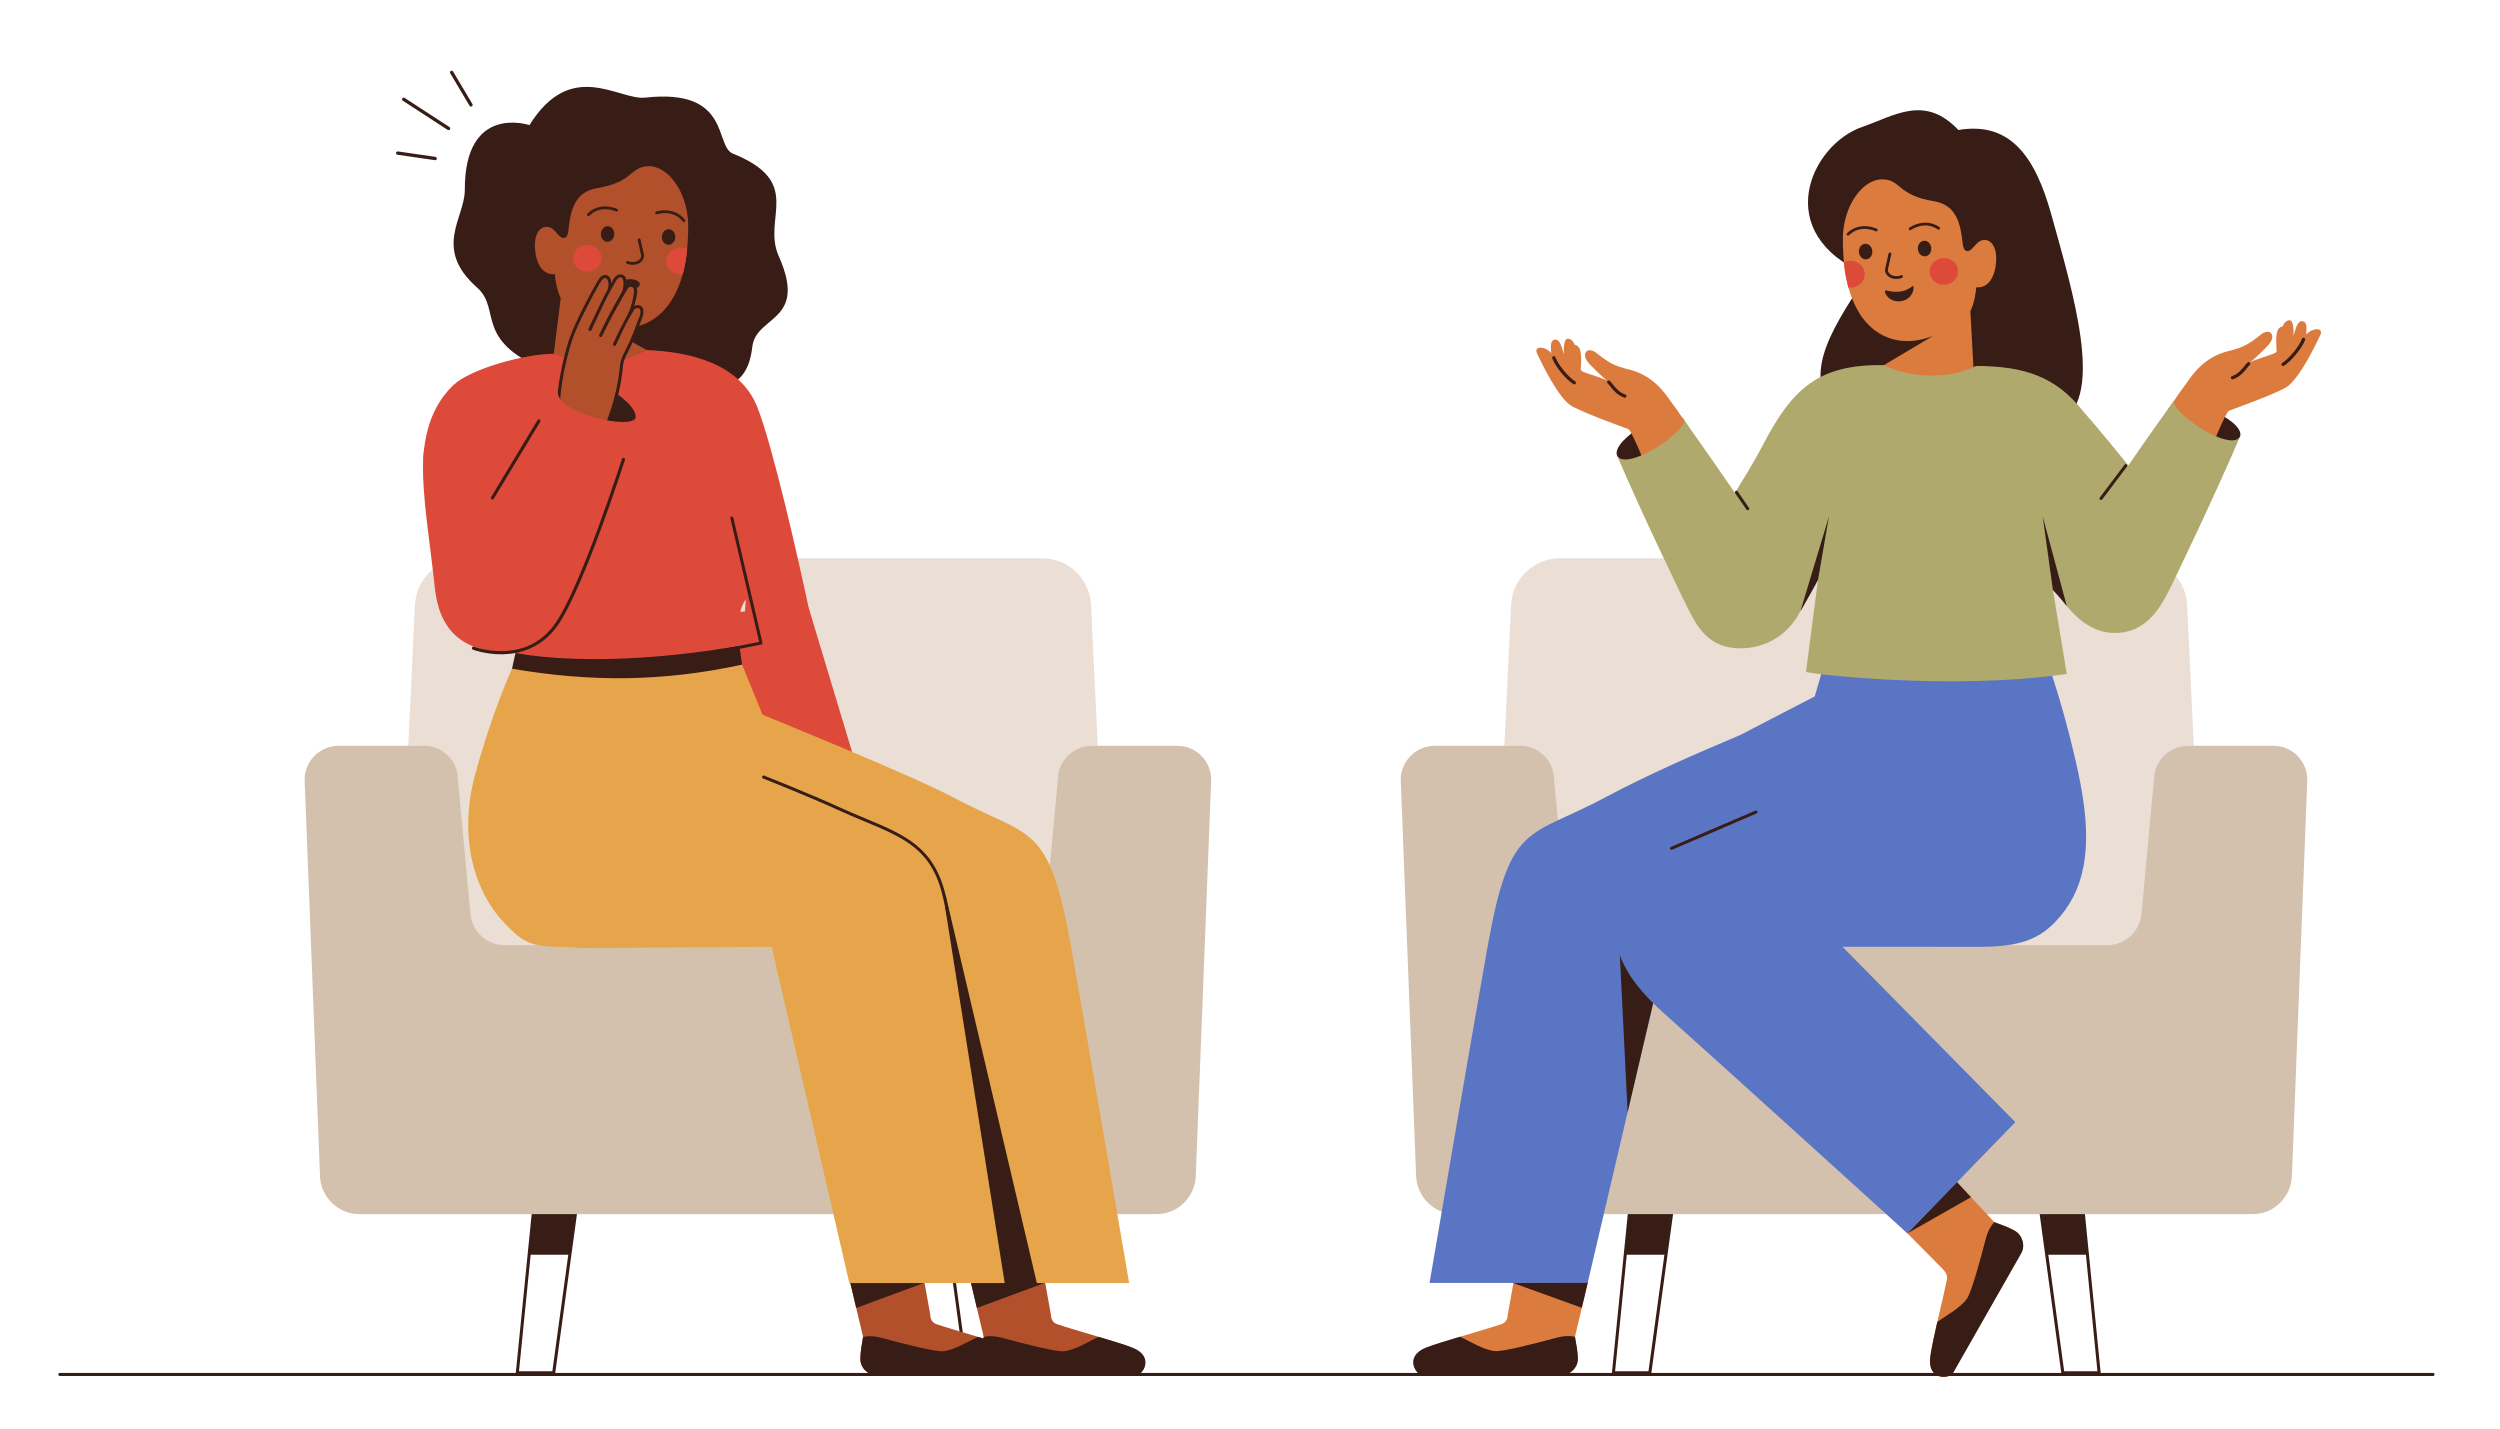 <?xml version="1.0" encoding="UTF-8"?>
<svg width="2445px" height="1398px" viewBox="0 0 2445 1398" version="1.1" xmlns="http://www.w3.org/2000/svg" xmlns:xlink="http://www.w3.org/1999/xlink">
    <title>shutterstock_2140413715</title>
    <g id="Page-1" stroke="none" stroke-width="1" fill="none" fill-rule="evenodd">
        <g id="shutterstock_2140413715" transform="translate(-381, -291)">
            <path d="M2413.91,1446.43 L2374.28,1445.02 L2399.77,1632.13 L2432.31,1632.13 L2413.91,1446.43 Z M2396.98,1634.03 L2371.06,1443.85 C2371,1443.41 2371.14,1442.97 2371.44,1442.64 C2371.74,1442.31 2372.16,1442.12 2372.61,1442.139 L2415.33,1443.75 C2416.08,1443.78 2416.7,1444.34 2416.77,1445.08 L2435.46,1633.78 C2435.5,1634.2 2435.36,1634.52 2435.08,1634.84 C2434.79,1635.15 2434.39,1635.13 2433.97,1635.13 L2398.47,1635.13 C2397.71,1635.13 2397.08,1634.77 2396.98,1634.03 L2396.98,1634.03 Z" id="Fill-3" fill="#371D15"></path>
            <polyline id="Fill-4" fill="#371D15" points="2417.84 1475.78 2423.57 1518.13 2382.7 1518.13 2378.19 1476.08 2417.84 1475.78"></polyline>
            <path d="M2018.79,1444.92 L1979.15,1446.53 L1960.57,1632.13 L1993.19,1632.13 L2018.79,1444.92 Z M1957.8,1634.84 C1957.52,1634.52 1957.38,1634.3 1957.42,1633.88 L1976.3,1445.12 C1976.37,1444.38 1976.98,1443.8 1977.73,1443.77 L2020.46,1442.13 C2020.89,1442.09 2021.33,1442.27 2021.63,1442.6 C2021.92,1442.92 2022.06,1443.32 2022,1443.76 L1995.98,1634.03 C1995.88,1634.78 1995.25,1635.13 1994.5,1635.13 L1958.91,1635.13 C1958.49,1635.13 1958.08,1635.15 1957.8,1634.84 L1957.8,1634.84 Z" id="Fill-5" fill="#371D15"></path>
            <polyline id="Fill-6" fill="#371D15" points="1975.22 1475.78 1969.49 1518.13 2010.36 1518.13 2014.87 1476.08 1975.22 1475.78"></polyline>
            <path d="M2472.21,836.983 L1906.63,836.983 C1881.11,836.983 1860.08,857.024 1858.86,882.517 L1841.04,1254.64 L2537.8,1254.64 L2519.98,882.517 C2518.76,857.024 2497.73,836.983 2472.21,836.983" id="Fill-7" fill="#EADED5"></path>
            <path d="M2604.53,1020.39 L2520.92,1020.39 C2502.7,1020.39 2487.54,1035.29 2487.54,1053.51 L2475.37,1184.89 C2473.77,1202.17 2459.27,1215.39 2441.91,1215.39 L1946.54,1215.39 C1929.18,1215.39 1914.68,1202.17 1913.08,1184.89 L1900.91,1053.51 C1900.91,1035.29 1886,1020.39 1867.79,1020.39 L1784.18,1020.39 C1765.88,1020.39 1750.91,1035.36 1750.91,1053.66 L1765.91,1439.61 C1765.91,1460.77 1783.06,1478.39 1804.23,1478.39 L2584.35,1478.39 C2605.52,1478.39 2622.54,1460.77 2622.54,1439.61 L2637.54,1053.66 C2637.54,1035.36 2622.83,1020.39 2604.53,1020.39" id="Fill-8" fill="#D3C1AE"></path>
            <path d="M1773.32,1636.43 L1907.81,1635.81 C1916.69,1635.77 1923.93,1628.58 1923.9,1619.71 C1923.87,1612.86 1922.5,1605.3 1921.3,1598.35 L1934.1,1544.36 L1863.66,1531.63 L1855.43,1577.61 C1855.5,1581.33 1853.17,1584.68 1849.65,1585.89 C1840.75,1588.96 1824.51,1593.64 1808.88,1598.35 C1796.02,1602.24 1783.59,1606.14 1776,1609.21 C1753.92,1618.13 1766.14,1636.49 1773.32,1636.43" id="Fill-9" fill="#DB7B3E"></path>
            <path d="M1773.28,1636.56 L1907.77,1635.93 C1916.64,1635.89 1924.23,1628.71 1924.2,1619.84 C1924.17,1613 1922.5,1605.3 1921.3,1598.35 C1916.36,1597.27 1910.45,1597.34 1903.67,1599.19 C1878.59,1606.03 1850.25,1613 1843.2,1612.4 C1831.93,1611.46 1817.72,1602.22 1808.88,1598.35 C1796.02,1602.24 1783.16,1605.9 1775.58,1608.96 C1753.49,1617.89 1766.1,1636.61 1773.28,1636.56" id="Fill-10" fill="#371D15"></path>
            <polyline id="Fill-11" fill="#371D15" points="1928.01 1570.05 1861.11 1545.89 1934.1 1544.36 1928.01 1570.05"></polyline>
            <path d="M1835.35,1219.63 C1857.77,1093.03 1874.26,1111.99 1952.5,1070.03 C1990.42,1049.69 2040.86,1027.46 2082.72,1009.95 C2083.59,1009.5 2084.46,1009.06 2085.33,1008.62 L2155.82,972.08 L2167.82,931.08 C2242.2,921.226 2304.17,921.229 2379.28,931.122 C2382.82,930.847 2405.67,1004.57 2415.82,1058.08 C2428.02,1122.37 2419.47,1163.03 2390.98,1192.7 C2371.8,1212.69 2349.81,1217.03 2314.81,1217.03 L2328.81,1217.03 L2010.68,1216.88 L1933.73,1545.74 L1779.1,1545.74 C1779.1,1545.74 1816.76,1324.62 1835.35,1219.63" id="Fill-12" fill="#5A75C4"></path>
            <path d="M2291.15,1633.64 L2357.23,1516.5 C2361.59,1508.77 2358.93,1498.92 2351.21,1494.55 C2345.25,1491.19 2338,1488.62 2331.38,1486.23 L2291.42,1443.39 L2229.75,1480.45 C2229.75,1480.45 2277.56,1528.47 2281.29,1532.38 C2284.15,1535.36 2285.74,1538.64 2285.05,1542.3 C2283.31,1551.55 2279.33,1567.98 2275.68,1583.88 C2272.69,1596.98 2269.92,1609.72 2268.82,1617.83 C2265.64,1641.43 2287.64,1639.9 2291.15,1633.64" id="Fill-13" fill="#DB7B3E"></path>
            <path d="M2291.15,1633.64 L2357.81,1516.74 C2362.16,1509.01 2358.81,1498.74 2351.21,1494.55 C2345.22,1491.25 2338,1488.62 2331.38,1486.23 C2327.98,1489.99 2325.03,1495.06 2323.28,1501.86 C2316.8,1527.03 2308.81,1555.1 2304.8,1560.93 C2298.4,1570.25 2283.42,1578.12 2275.68,1583.88 C2272.69,1596.98 2269.92,1609.72 2268.82,1617.83 C2265.64,1641.43 2287.64,1639.9 2291.15,1633.64" id="Fill-14" fill="#371D15"></path>
            <polyline id="Fill-15" fill="#371D15" points="2308.63 1461.84 2246.44 1497.22 2294.82 1447.03 2308.63 1461.84"></polyline>
            <polyline id="Fill-16" fill="#371D15" points="1997.77 1272.07 1963.81 1196.74 1972.81 1378.74 1997.77 1272.07"></polyline>
            <path d="M1976.06,1094.7 L2131.18,1164.39 L2351.97,1388.46 L2246.44,1497.22 C2246.44,1497.22 2068.21,1335.39 2008.33,1281.98 C1941.76,1222.61 1955.92,1185.12 1976.06,1094.7" id="Fill-17" fill="#5A75C4"></path>
            <path d="M2015.3,1119.2 C2023.61,1115.73 2097.38,1083.94 2097.38,1083.94 C2099.64,1082.9 2100.89,1085.63 2098.63,1086.67 C2098.63,1086.67 2024.78,1118.49 2016.45,1121.96 C2013.81,1122.74 2013.81,1119.74 2015.3,1119.2" id="Fill-18" fill="#371D15"></path>
            <path d="M2296.28,418.122 C2346.45,409.73 2371.15,443.019 2387.28,501.122 C2408.49,577.543 2438.28,676.122 2398.28,702.122 L2176.92,693.69 C2138.92,656.69 2179.58,603.592 2206.92,559.69 C2111.92,519.69 2151.63,432.554 2202.28,415.122 C2233.61,404.338 2263.28,383.122 2296.28,418.122" id="Fill-19" fill="#371D15"></path>
            <path d="M2333.13,547.753 C2331.76,563.816 2324.38,572.93 2313.74,571.983 C2313.39,577.024 2312.03,587.095 2308.01,595.384 L2312.03,668.294 C2266.08,715.167 2220.28,662.122 2220.28,662.122 L2221.25,649.387 L2271.41,619.561 C2250.39,627.684 2234.01,624.708 2223.12,619.316 C2206.14,610.913 2196.56,595.333 2190.88,579.057 C2190.09,576.791 2189.38,574.509 2188.74,572.214 C2188.2,570.243 2187.71,568.269 2187.26,566.293 C2186.4,562.528 2185.73,558.761 2185.21,555.086 C2184.86,552.563 2184.57,550.086 2184.35,547.655 C2184.18,545.932 2184.05,544.247 2183.94,542.591 C2182.75,524.119 2183.27,518.016 2184.73,509.973 C2189.12,485.721 2205.61,465.434 2222.94,466.385 C2240.5,467.352 2237.04,481.999 2272.19,487.768 C2294.47,491.433 2298.41,509.558 2300.53,529.336 C2301.09,534.521 2302.98,536.731 2305.35,536.587 C2306.95,536.49 2308.76,535.307 2310.53,533.256 C2311.66,532.006 2312.93,530.606 2314.47,529.05 C2322.13,521.311 2334.94,526.484 2333.13,547.753" id="Fill-20" fill="#DB7B3E"></path>
            <path d="M2200.14,512.513 C2208.94,511.026 2216.46,514.66 2216.57,514.714 C2217.26,515.055 2217.54,515.889 2217.2,516.575 C2216.86,517.264 2216.03,517.545 2215.34,517.205 C2214.74,516.911 2200.64,510.157 2189.38,520.999 C2188.83,521.526 2187.95,521.516 2187.42,520.961 C2186.89,520.408 2186.9,519.529 2187.45,518.996 C2191.53,515.071 2195.98,513.218 2200.14,512.513" id="Fill-21" fill="#371D15"></path>
            <path d="M2264.16,508.779 C2255.24,508.761 2248.42,513.586 2248.32,513.657 C2247.7,514.107 2247.56,514.975 2248.01,515.596 C2248.45,516.22 2249.32,516.36 2249.94,515.91 C2250.48,515.524 2263.28,506.537 2276.17,515.375 C2276.8,515.803 2277.67,515.649 2278.1,515.013 C2278.53,514.38 2278.37,513.516 2277.74,513.082 C2273.07,509.882 2268.38,508.788 2264.16,508.779" id="Fill-22" fill="#371D15"></path>
            <path d="M2212.14,536.624 C2212.41,540.831 2209.69,544.425 2206.06,544.651 C2202.44,544.878 2199.29,541.651 2199.03,537.444 C2198.76,533.237 2201.49,529.644 2205.11,529.417 C2208.73,529.191 2211.88,532.418 2212.14,536.624" id="Fill-23" fill="#371D15"></path>
            <path d="M2269.78,533.669 C2270.05,537.876 2267.33,541.469 2263.7,541.696 C2260.08,541.922 2256.93,538.696 2256.67,534.489 C2256.4,530.282 2259.13,526.688 2262.75,526.462 C2266.37,526.235 2269.52,529.462 2269.78,533.669" id="Fill-24" fill="#371D15"></path>
            <path d="M2235.42,563.857 C2232.36,563.819 2229.49,562.834 2227.39,560.979 C2225.05,558.905 2224.09,556.133 2224.77,553.372 C2226.03,548.197 2227.09,543.357 2227.93,539.261 C2228.44,537.236 2231.14,537.919 2230.63,539.944 C2229.78,544.045 2228.73,548.874 2227.47,554.032 C2227.04,555.757 2227.69,557.531 2229.23,558.898 C2231.23,560.667 2235.31,562.073 2240.22,560.217 C2240.94,559.946 2241.74,560.306 2242.02,561.025 C2242.29,561.743 2241.93,562.545 2241.21,562.816 C2239.3,563.538 2237.32,563.879 2235.42,563.857" id="Fill-25" fill="#371D15"></path>
            <path d="M2295.94,555.58 C2296.38,562.823 2290.53,569.071 2282.89,569.536 C2275.24,570.001 2268.68,564.506 2268.24,557.263 C2267.8,550.02 2273.64,543.771 2281.29,543.307 C2288.94,542.842 2295.5,548.337 2295.94,555.58" id="Fill-26" fill="#DE4A39"></path>
            <path d="M2184.35,547.655 C2184.57,550.086 2184.86,552.563 2185.21,555.086 C2185.73,558.762 2186.39,562.528 2187.26,566.293 C2187.7,568.269 2188.19,570.243 2188.74,572.214 C2189.69,572.347 2190.66,572.388 2191.66,572.327 C2199.32,571.862 2205.16,565.606 2204.72,558.37 C2204.28,551.123 2197.72,545.63 2190.07,546.095 C2188,546.221 2186.06,546.77 2184.35,547.655" id="Fill-27" fill="#DE4A39"></path>
            <path d="M2251.67,570.675 C2253.64,569.802 2252.97,583.705 2240.1,585.542 C2226.91,587.424 2222.26,574.137 2225.49,575.052 C2238.06,577.952 2244.87,575.992 2251.67,570.675" id="Fill-28" fill="#371D15"></path>
            <path d="M2027.29,700.746 C2016.35,685.308 1956,720.962 1962.52,736.669 C1979,768.962 2049.76,734.503 2027.29,700.746" id="Fill-29" fill="#371D15"></path>
            <path d="M2502.75,689.345 C2513.27,673.75 2577.86,702.24 2571.75,718 C2556.11,750.474 2481.19,723.411 2502.75,689.345" id="Fill-30" fill="#371D15"></path>
            <path d="M2614.48,610.454 C2611.78,609.615 2609.02,612.32 2608.21,615.04 C2606.63,620.408 2607.14,627.249 2607.51,634.457 C2607.71,638.436 2578.87,642.074 2570.76,652.747 L2611.72,666.582 C2617.31,649.569 2622.31,645.697 2619.62,631.793 C2618,623.415 2618.15,611.596 2614.48,610.454" id="Fill-31" fill="#DB7B3E"></path>
            <path d="M2634.04,605.494 C2629.25,603.503 2627.11,609.509 2626.03,613.07 C2621.87,626.776 2618.93,631.714 2607.62,643.421 L2624.47,648.143 C2630.34,642.039 2631.14,645.736 2635.73,621.809 C2636.56,617.483 2638.3,607.267 2634.04,605.494" id="Fill-32" fill="#DB7B3E"></path>
            <path d="M2619.81,604.189 C2615.24,604.662 2612.98,610.06 2612.75,613.775 C2611.86,628.071 2611.16,633.189 2602.86,647.192 L2620.35,647.895 C2624.65,640.601 2625.04,650.214 2623.98,625.873 C2623.79,621.472 2625.64,603.586 2619.81,604.189" id="Fill-33" fill="#DB7B3E"></path>
            <path d="M2511.99,807.719 C2515.94,805.611 2453.63,775.684 2456.66,759.302 C2456.66,759.302 2511.57,675.297 2517.26,668.659 C2521.24,664.001 2532.77,641.234 2559.61,634.557 C2575.41,630.626 2579.9,627.963 2592.54,617.907 C2595.45,615.59 2600.58,614.106 2602.54,617.426 C2605.89,623.106 2598.4,629.514 2595.33,632.669 C2578.33,650.123 2578.13,645.73 2575.51,651.273 C2593.18,654.89 2615.36,646.491 2622.9,638.925 C2630.88,630.904 2631.23,621.759 2638.85,615.948 C2644.86,611.369 2653.51,611.857 2650.23,618.786 C2646.24,627.215 2628.85,664.053 2615.45,670.689 C2597.72,679.466 2579.3,685.733 2560.84,692.735 C2555.77,694.657 2511.99,807.719 2511.99,807.719" id="Fill-34" fill="#DB7B3E"></path>
            <path d="M2635.15,624.05 C2635.23,623.853 2635.3,623.659 2635.37,623.468 C2635.68,622.633 2635.25,621.71 2634.41,621.404 C2633.59,621.104 2632.69,621.512 2632.37,622.316 C2632.36,622.331 2632.36,622.345 2632.35,622.361 C2629.68,629.645 2619.71,641.814 2612.98,645.983 C2612.22,646.453 2611.99,647.442 2612.45,648.197 C2612.92,648.953 2613.91,649.187 2614.67,648.72 C2621.83,644.291 2631.95,632.044 2635.15,624.05" id="Fill-35" fill="#371D15"></path>
            <path d="M2581.7,647.311 C2581.91,646.796 2581.84,646.188 2581.47,645.72 C2580.92,645.021 2579.91,644.899 2579.21,645.448 C2578.3,646.167 2577.4,647.309 2576.26,648.754 C2573.62,652.114 2570,656.717 2563.85,658.915 C2563.01,659.215 2562.58,660.133 2562.88,660.972 C2563.18,661.809 2564.1,662.244 2564.93,661.945 C2571.95,659.434 2576.07,654.205 2578.79,650.744 C2579.76,649.518 2580.59,648.459 2581.2,647.979 C2581.43,647.798 2581.6,647.566 2581.7,647.311" id="Fill-36" fill="#371D15"></path>
            <path d="M1920.02,628.454 C1922.72,627.615 1925.48,630.32 1926.28,633.04 C1927.87,638.408 1927.36,645.249 1926.99,652.457 C1926.78,656.436 1955.63,660.074 1963.74,670.747 L1922.78,684.582 C1917.19,667.569 1912.19,663.697 1914.88,649.793 C1916.5,641.415 1916.35,629.596 1920.02,628.454" id="Fill-37" fill="#DB7B3E"></path>
            <path d="M1900.46,623.494 C1905.24,621.503 1907.38,627.509 1908.47,631.07 C1912.63,644.776 1915.57,649.714 1926.88,661.421 L1910.02,666.143 C1904.16,660.039 1903.36,663.736 1898.77,639.809 C1897.94,635.483 1896.2,625.267 1900.46,623.494" id="Fill-38" fill="#DB7B3E"></path>
            <path d="M1914.69,622.189 C1919.25,622.662 1921.52,628.06 1921.75,631.775 C1922.64,646.071 1923.34,651.189 1931.64,665.192 L1914.15,665.895 C1909.85,658.601 1909.46,668.214 1910.52,643.873 C1910.71,639.472 1908.86,621.586 1914.69,622.189" id="Fill-39" fill="#DB7B3E"></path>
            <path d="M2022.5,825.719 C2018.56,823.611 2080.87,793.684 2077.84,777.302 C2077.84,777.302 2022.93,693.297 2017.24,686.659 C2013.25,682.001 2001.73,659.234 1974.89,652.557 C1959.09,648.626 1954.6,645.963 1941.96,635.907 C1939.05,633.59 1933.91,632.106 1931.96,635.426 C1928.61,641.106 1936.1,647.514 1939.17,650.669 C1956.17,668.123 1956.37,663.73 1958.99,669.273 C1941.32,672.89 1919.13,664.491 1911.6,656.925 C1903.62,648.904 1903.27,639.759 1895.65,633.948 C1889.64,629.369 1880.99,629.857 1884.27,636.786 C1888.26,645.215 1905.65,682.053 1919.05,688.689 C1936.78,697.466 1955.19,703.733 1973.66,710.735 C1978.73,712.657 2022.5,825.719 2022.5,825.719" id="Fill-40" fill="#DB7B3E"></path>
            <path d="M1899.35,642.05 C1899.27,641.853 1899.2,641.659 1899.13,641.468 C1898.82,640.633 1899.25,639.71 1900.08,639.404 C1900.9,639.104 1901.81,639.512 1902.13,640.316 C1902.14,640.331 1902.14,640.345 1902.15,640.361 C1904.82,647.645 1914.79,659.814 1921.52,663.983 C1922.28,664.453 1922.51,665.442 1922.04,666.197 C1921.58,666.953 1920.59,667.187 1919.83,666.72 C1912.67,662.291 1902.55,650.044 1899.35,642.05" id="Fill-41" fill="#371D15"></path>
            <path d="M1952.8,665.311 C1952.59,664.796 1952.66,664.188 1953.03,663.72 C1953.57,663.021 1954.59,662.899 1955.28,663.448 C1956.2,664.167 1957.1,665.309 1958.24,666.754 C1960.88,670.114 1964.5,674.717 1970.65,676.915 C1971.48,677.215 1971.92,678.133 1971.62,678.972 C1971.32,679.809 1970.4,680.244 1969.56,679.945 C1962.55,677.434 1958.43,672.205 1955.71,668.744 C1954.74,667.518 1953.91,666.459 1953.3,665.979 C1953.07,665.798 1952.9,665.566 1952.8,665.311" id="Fill-42" fill="#371D15"></path>
            <path d="M1962.52,736.672 C1987.06,794.202 2026.29,875.082 2031.75,886.002 C2040.75,904.002 2051.75,924.002 2080.75,925.002 C2101.76,925.732 2123.3,917.222 2137.84,895.592 C2138.82,894.122 2158.17,859.662 2158.99,858.122 L2147.28,948.122 C2150.04,949.892 2288.85,966.602 2402.28,950.122 C2402.28,950.122 2388.8,868.092 2388.75,868.002 C2388.76,868.012 2388.76,868.012 2388.77,868.022 C2389.15,868.422 2395.31,874.962 2401.75,883.002 C2401.94,883.242 2402.13,883.472 2402.33,883.712 C2413.93,897.952 2430.11,910.982 2451.75,910.002 C2480.74,908.682 2494.07,884.912 2503.07,866.912 C2508.53,855.992 2547.21,775.532 2571.75,718.002 C2562.3,734.242 2501.06,692.452 2507.69,682.092 C2506.37,683.912 2484.92,713.522 2462.49,746.262 C2453.96,735.532 2432.21,708.902 2418.2,693.042 C2391.96,659.712 2361.24,648.932 2313.57,648.932 C2285.66,662.942 2247.11,660.122 2223.28,648.122 C2159.75,647 2133.98,671.11 2105.75,725 C2094.75,746 2083.75,763.002 2077.75,773.002 C2054.96,739.732 2028.14,701.942 2027.31,700.772 C2034.21,711.032 1971.99,752.942 1962.52,736.672" id="Fill-43" fill="#AFA96D"></path>
            <path d="M2435.68,779.994 C2436.17,780.029 2436.67,779.824 2436.98,779.404 L2461.22,747.258 C2461.71,746.6 2461.58,745.665 2460.92,745.169 C2460.27,744.673 2459.33,744.803 2458.84,745.462 L2434.6,777.609 C2434.1,778.267 2434.24,779.201 2434.89,779.697 C2435.13,779.877 2435.41,779.974 2435.68,779.994" id="Fill-44" fill="#371D15"></path>
            <path d="M2141.75,889 C2144.98,883.31 2150.16,874.332 2153.8,867.702 C2154.34,866.712 2154.86,865.752 2155.37,864.822 C2155.39,864.792 2155.4,864.762 2155.43,864.722 C2155.64,864.332 2155.85,863.942 2156.06,863.562 C2157.17,861.512 2158.17,859.662 2158.99,858.122 L2169.75,796" id="Fill-45" fill="#371D15"></path>
            <path d="M2378.75,796.002 L2388.75,868.002 C2388.76,868.012 2388.76,868.012 2388.77,868.022 C2389.15,868.422 2395.31,874.962 2401.75,883.002 C2401.94,883.242 2402.13,883.472 2402.33,883.712 L2378.75,796.002" id="Fill-46" fill="#371D15"></path>
            <path d="M2090.25,790 C2089.77,790 2089.3,789.773 2089.01,789.35 L2078.01,773.35 C2077.55,772.667 2077.72,771.733 2078.4,771.264 C2079.08,770.795 2080.02,770.967 2080.49,771.65 L2091.49,787.65 C2091.96,788.333 2091.78,789.267 2091.1,789.736 C2090.84,789.915 2090.54,790 2090.25,790" id="Fill-47" fill="#371D15"></path>
            <path d="M1341.91,1446.43 L1302.28,1445.02 L1327.77,1632.13 L1360.31,1632.13 L1341.91,1446.43 Z M1324.98,1634.03 L1299.06,1443.85 C1299,1443.41 1299.14,1442.97 1299.44,1442.64 C1299.74,1442.31 1300.16,1442.12 1300.61,1442.139 L1343.33,1443.75 C1344.08,1443.78 1344.7,1444.34 1344.77,1445.08 L1363.46,1633.78 C1363.5,1634.2 1363.36,1634.52 1363.08,1634.84 C1362.79,1635.15 1362.39,1635.13 1361.97,1635.13 L1326.47,1635.13 C1325.71,1635.13 1325.08,1634.77 1324.98,1634.03 L1324.98,1634.03 Z" id="Fill-48" fill="#371D15"></path>
            <polyline id="Fill-49" fill="#371D15" points="1345.84 1475.78 1351.57 1518.13 1310.7 1518.13 1306.19 1476.08 1345.84 1475.78"></polyline>
            <path d="M946.787,1444.92 L907.15,1446.53 L888.57,1632.13 L921.187,1632.13 L946.787,1444.92 Z M885.8,1634.84 C885.516,1634.52 885.378,1634.3 885.421,1633.88 L904.296,1445.12 C904.37,1444.38 904.982,1443.8 905.731,1443.77 L948.459,1442.13 C948.891,1442.09 949.329,1442.27 949.627,1442.6 C949.924,1442.92 950.061,1443.32 950.002,1443.76 L923.982,1634.03 C923.881,1634.78 923.246,1635.13 922.496,1635.13 L886.913,1635.13 C886.489,1635.13 886.085,1635.15 885.8,1634.84 L885.8,1634.84 Z" id="Fill-50" fill="#371D15"></path>
            <polyline id="Fill-51" fill="#371D15" points="903.225 1475.78 897.49 1518.13 938.361 1518.13 942.871 1476.08 903.225 1475.78"></polyline>
            <path d="M1400.21,836.983 L834.627,836.983 C809.106,836.983 788.082,857.024 786.861,882.517 L769.042,1254.64 L1465.8,1254.64 L1447.98,882.517 C1446.76,857.024 1425.73,836.983 1400.21,836.983" id="Fill-52" fill="#EADED5"></path>
            <path d="M1532.53,1020.39 L1448.92,1020.39 C1430.7,1020.39 1415.54,1035.29 1415.54,1053.51 L1403.37,1184.89 C1401.77,1202.17 1387.27,1215.39 1369.91,1215.39 L874.541,1215.39 C857.184,1215.39 842.683,1202.17 841.082,1184.89 L828.908,1053.51 C828.908,1035.29 814.003,1020.39 795.785,1020.39 L712.178,1020.39 C693.879,1020.39 678.908,1035.36 678.908,1053.66 L693.908,1439.61 C693.908,1460.77 711.063,1478.39 732.229,1478.39 L1512.35,1478.39 C1533.52,1478.39 1550.54,1460.77 1550.54,1439.61 L1565.54,1053.66 C1565.54,1035.36 1550.83,1020.39 1532.53,1020.39" id="Fill-53" fill="#D3C1AE"></path>
            <path d="M1171.75,885 L1221.75,1051 C1221.75,1051 1051.75,1021 1051.75,1020 C1051.75,1019 1077.75,891 1077.75,891 L1171.75,885" id="Fill-54" fill="#DE4A39"></path>
            <path d="M1373.08,1636.56 L1238.58,1635.94 C1229.71,1635.9 1222.46,1628.71 1222.5,1619.84 C1222.52,1612.99 1223.89,1605.43 1225.09,1598.48 L1212.3,1544.49 L1282.73,1531.76 L1290.96,1577.74 C1290.89,1581.46 1293.23,1584.81 1296.75,1586.02 C1305.64,1589.09 1321.89,1593.77 1337.51,1598.48 C1350.37,1602.37 1362.81,1606.27 1370.39,1609.34 C1392.48,1618.26 1380.25,1636.62 1373.08,1636.56" id="Fill-55" fill="#B2502B"></path>
            <polyline id="Fill-56" fill="#371D15" points="1218.39 1570.17 1284.81 1545.67 1212.3 1544.49 1218.39 1570.17"></polyline>
            <path d="M1491.08,1636.56 L1356.58,1635.94 C1347.71,1635.9 1340.46,1628.71 1340.5,1619.84 C1340.52,1612.99 1341.89,1605.43 1343.09,1598.48 L1330.3,1544.49 L1400.73,1531.76 L1408.96,1577.74 C1408.89,1581.46 1411.23,1584.81 1414.75,1586.02 C1423.64,1589.09 1439.89,1593.77 1455.51,1598.48 C1468.37,1602.37 1480.81,1606.27 1488.39,1609.34 C1510.48,1618.26 1498.25,1636.62 1491.08,1636.56" id="Fill-57" fill="#B2502B"></path>
            <path d="M1491.12,1636.69 L1356.62,1636.06 C1347.75,1636.02 1340.16,1628.84 1340.19,1619.97 C1340.22,1613.13 1341.89,1605.43 1343.09,1598.48 C1348.04,1597.4 1353.95,1597.47 1360.72,1599.32 C1385.8,1606.16 1414.14,1613.13 1421.19,1612.53 C1432.46,1611.58 1446.67,1602.35 1455.51,1598.48 C1468.37,1602.37 1481.23,1606.03 1488.82,1609.09 C1510.9,1618.02 1498.29,1636.74 1491.12,1636.69" id="Fill-58" fill="#371D15"></path>
            <path d="M1373.12,1636.69 L1238.62,1636.06 C1229.75,1636.02 1222.4,1628.82 1222.43,1619.95 C1222.46,1613.11 1223.89,1605.43 1225.09,1598.48 C1230.04,1597.4 1235.95,1597.47 1242.72,1599.32 C1267.8,1606.16 1296.14,1613.13 1303.19,1612.53 C1314.46,1611.58 1328.67,1602.35 1337.51,1598.48 C1350.37,1602.37 1363.23,1606.03 1370.82,1609.09 C1392.9,1618.02 1380.29,1636.74 1373.12,1636.69" id="Fill-59" fill="#371D15"></path>
            <polyline id="Fill-60" fill="#371D15" points="1336.39 1570.17 1402.81 1545.67 1330.3 1544.49 1336.39 1570.17"></polyline>
            <path d="M1429.04,1219.76 C1406.63,1093.15 1390.13,1112.12 1311.9,1070.16 C1273.98,1049.82 1126.75,990 1126.75,990 L1106.75,941 C1032.37,931.146 956.861,935.107 881.75,945 C881.75,945 862.139,987.655 845.695,1048.44 C828.605,1111.61 845.926,1164.16 874.412,1193.83 C893.595,1213.82 900.587,1217.16 935.587,1217.16 L950.587,1218.16 L1135.71,1217.01 L1211.66,1545.87 L1485.3,1545.87 C1485.3,1545.87 1447.63,1324.75 1429.04,1219.76" id="Fill-61" fill="#E6A54B"></path>
            <path d="M1345.63,1380.99 C1345.71,1380.99 1345.8,1380.98 1345.89,1380.97 C1346.7,1380.83 1347.25,1380.05 1347.11,1379.23 C1338.23,1327.88 1314.75,1205.71 1306.21,1168.13 C1295.21,1119.74 1266.64,1107.82 1227.1,1091.32 C1218.79,1087.86 1210.2,1084.27 1201.01,1080.07 C1173.45,1067.45 1128.82,1049.72 1128.37,1049.54 C1127.6,1049.24 1126.73,1049.61 1126.42,1050.38 C1126.12,1051.15 1126.49,1052.02 1127.26,1052.33 C1127.71,1052.5 1172.28,1070.21 1199.76,1082.79 C1209,1087.02 1217.61,1090.62 1225.94,1094.09 C1266.1,1110.85 1292.62,1121.91 1303.28,1168.79 C1311.19,1203.61 1334.49,1323.87 1344.15,1379.74 C1344.28,1380.47 1344.91,1380.99 1345.63,1380.99" id="Fill-62" fill="#371D15"></path>
            <polyline id="Fill-63" fill="#371D15" points="1305.24 1177.67 1305.63 1165.69 1395.21 1546.58 1363.84 1547.33 1305.24 1177.67"></polyline>
            <path d="M881.75,945 L892.261,897.532 C895.774,896.681 1100.75,899 1100.75,899 L1106.75,941 C1028.75,958 957.75,958 881.75,945" id="Fill-64" fill="#371D15"></path>
            <path d="M898.802,413.373 C898.802,413.373 835.286,391.851 835.58,476.723 C835.675,504.124 804.122,533.873 847.606,572.254 C872.475,594.206 842.092,625.649 921.502,655.607 C952.278,667.218 985.348,660.587 992.301,656.395 C1017.78,641.029 1107.71,709.9 1116.73,630.348 C1120.29,598.935 1171.48,606.232 1142.62,541.523 C1125.99,504.265 1168.02,469.447 1097.74,441.234 C1079.57,433.939 1096.34,377.105 1012.12,386.459 C986.077,389.352 939.792,347.494 898.802,413.373" id="Fill-65" fill="#371D15"></path>
            <path d="M904.267,534.945 C905.647,551.007 913.031,560.118 923.667,559.166 C924.019,564.207 925.39,574.278 929.408,582.564 L921.25,647.387 C967.223,694.238 1012.31,645.886 1012.31,645.886 L1015.25,634.387 L966.022,606.725 C987.042,614.837 1003.43,611.854 1014.32,606.457 C1031.29,598.046 1040.87,582.461 1046.53,566.182 C1047.33,563.916 1048.03,561.634 1048.67,559.338 C1049.21,557.368 1049.7,555.393 1050.15,553.417 C1051.01,549.652 1051.67,545.885 1052.19,542.209 C1052.54,539.686 1052.83,537.209 1053.05,534.777 C1053.22,533.054 1053.35,531.369 1053.46,529.713 C1054.64,511.24 1054.12,505.138 1052.65,497.095 C1048.25,472.846 1031.75,452.567 1014.42,453.526 C996.862,454.501 1000.33,469.146 965.176,474.932 C942.899,478.608 938.972,496.734 936.859,516.513 C936.303,521.699 934.414,523.909 932.042,523.766 C930.44,523.67 928.628,522.489 926.859,520.438 C925.728,519.188 924.458,517.789 922.923,516.234 C915.255,508.499 902.45,513.677 904.267,534.945" id="Fill-66" fill="#B2502B"></path>
            <path d="M1039.23,497.841 C1030.71,495.211 1022.78,497.824 1022.66,497.863 C1021.94,498.111 1021.55,498.901 1021.79,499.626 C1022.04,500.353 1022.83,500.741 1023.56,500.495 C1024.18,500.282 1039.05,495.44 1048.79,507.667 C1049.27,508.263 1050.14,508.369 1050.74,507.888 C1051.34,507.41 1051.44,506.536 1050.96,505.936 C1047.44,501.509 1043.27,499.087 1039.23,497.841" id="Fill-67" fill="#371D15"></path>
            <path d="M968.151,493.284 C976.926,491.697 984.491,495.244 984.602,495.297 C985.293,495.63 985.582,496.461 985.251,497.151 C984.919,497.843 984.091,498.134 983.397,497.802 C982.8,497.516 968.62,490.923 957.489,501.892 C956.94,502.425 956.061,502.426 955.523,501.876 C954.985,501.33 954.992,500.451 955.537,499.912 C959.57,495.94 963.996,494.036 968.151,493.284" id="Fill-68" fill="#371D15"></path>
            <path d="M1028.29,522.402 C1028.03,526.609 1030.75,530.201 1034.37,530.426 C1037.99,530.651 1041.14,527.423 1041.41,523.216 C1041.67,519.009 1038.94,515.416 1035.32,515.192 C1031.7,514.967 1028.55,518.195 1028.29,522.402" id="Fill-69" fill="#371D15"></path>
            <path d="M968.648,519.475 C968.387,523.682 971.11,527.274 974.732,527.499 C978.354,527.724 981.503,524.495 981.765,520.288 C982.027,516.082 979.302,512.489 975.681,512.264 C972.059,512.039 968.91,515.268 968.648,519.475" id="Fill-70" fill="#371D15"></path>
            <path d="M999.986,550.004 C1003.05,549.965 1005.92,548.979 1008.01,547.123 C1010.36,545.048 1011.31,542.276 1010.63,539.515 C1009.37,534.341 1008.31,529.5 1007.46,525.404 C1006.95,523.38 1004.25,524.065 1004.77,526.089 C1005.61,530.19 1006.67,535.018 1007.93,540.176 C1008.36,541.901 1007.71,543.675 1006.17,545.043 C1004.17,546.812 1000.09,548.22 995.18,546.367 C994.468,546.096 993.663,546.457 993.388,547.175 C993.118,547.894 993.48,548.695 994.198,548.966 C996.109,549.688 998.087,550.027 999.986,550.004" id="Fill-71" fill="#371D15"></path>
            <path d="M941.465,542.755 C941.029,549.998 946.875,556.244 954.523,556.705 C962.171,557.166 968.725,551.668 969.162,544.425 C969.598,537.181 963.752,530.936 956.104,530.475 C948.456,530.014 941.902,535.512 941.465,542.755" id="Fill-72" fill="#DE4A39"></path>
            <path d="M1053.05,534.778 C1052.83,537.209 1052.54,539.686 1052.19,542.209 C1051.67,545.885 1051.01,549.652 1050.15,553.417 C1049.7,555.393 1049.22,557.368 1048.67,559.339 C1047.72,559.472 1046.75,559.513 1045.75,559.453 C1038.09,558.991 1032.25,552.739 1032.69,545.502 C1033.12,538.255 1039.68,532.759 1047.33,533.22 C1049.39,533.345 1051.34,533.893 1053.05,534.778" id="Fill-73" fill="#DE4A39"></path>
            <path d="M987.75,569 C987.75,571.761 992.003,574 997.25,574 C1002.5,574 1006.75,571.761 1006.75,569 C1006.75,566.239 1002.5,564 997.25,564 C992.003,564 987.75,566.239 987.75,569" id="Fill-74" fill="#371D15"></path>
            <path d="M802.626,759.333 C817.318,796.031 862.77,821.482 867.2,817.504 L867.456,858.716 L857.75,920 C861.75,929 953.75,949 1107.75,922 L1110.31,877.129 C1090.75,907 1118.91,947.203 1128.75,957 C1158.54,986.685 1173.27,891.974 1173.27,891.974 C1161.62,836.617 1136.93,728.113 1121.75,689.387 C1104.9,646.397 1055.34,634.99 1013.75,633.387 C990.756,646.92 951.517,649.551 922.75,637.387 C852.25,646.387 831.25,659.387 805.25,707.387 C791.882,732.066 792.502,745.686 802.626,759.333" id="Fill-75" fill="#DE4A39"></path>
            <path d="M1095.25,927.388 C1094.55,927.388 1093.92,926.895 1093.78,926.181 C1093.62,925.369 1094.14,924.579 1094.96,924.417 L1123.44,918.72 L1095.28,797.964 C1095.09,797.157 1095.59,796.351 1096.4,796.162 C1097.21,795.975 1098.01,796.476 1098.2,797.282 L1126.71,919.546 C1126.8,919.942 1126.73,920.358 1126.51,920.699 C1126.29,921.041 1125.94,921.278 1125.54,921.358 L1095.54,927.358 C1095.44,927.378 1095.35,927.388 1095.25,927.388" id="Fill-76" fill="#371D15"></path>
            <path d="M1014.15,636.371 C989.545,648.759 951.56,651.467 922.75,637 C894.435,636.913 841.31,651.822 824.793,667.306 C808.782,682.317 792.792,708.598 794.857,758.149 C796.266,791.963 801.082,817.752 806.258,865.92 C810.523,905.603 831.75,935 897.131,927.878 C897.131,927.878 1056.89,640.837 1014.15,636.371" id="Fill-77" fill="#DE4A39"></path>
            <path d="M1002.49,700.043 C1006.4,682.086 938.539,645.659 937.599,662.575 C942.069,708.029 986.89,743.921 1002.49,700.043" id="Fill-78" fill="#371D15"></path>
            <path d="M925.896,682.405 C926.982,659.657 935.174,629.233 938.65,620.061 C944.902,603.562 957.147,580.225 965.142,566.33 C968.702,560.143 972.373,558.947 975.197,560.534 C978.058,562.142 979.224,565.806 978.566,568.521 C978.836,567.979 979.146,567.349 979.501,566.617 C982.019,561.415 985.148,559.983 988.444,560.258 C992.943,560.635 994.647,566.182 993.048,570.182 C992.612,571.275 992.155,572.331 991.719,573.292 C991.888,572.973 992.065,572.64 992.256,572.282 C994.1,568.832 998.516,569.092 1000.8,570.29 C1005.09,572.544 1003.75,577.961 1002.83,582.205 C1002.13,585.397 997.982,593.336 997.982,593.336 C1000.26,589.589 1004.35,589.954 1006.15,590.353 C1009.87,591.179 1010.91,594.735 1007.33,603.334 C1003.3,612.979 1004.56,612.324 998.476,625.757 C996.343,630.466 990.854,642.514 990.388,647.827 C988.444,670.013 982.525,686.864 977.233,701.288 C976.43,703.476 973.102,724.891 973.102,724.891 C952.04,716.263 921.175,717.81 925.896,682.405" id="Fill-79" fill="#B2502B"></path>
            <path d="M1005.87,602.075 C1004.26,605.957 1003.29,608.625 1002.35,611.204 C1000.9,615.179 999.537,618.933 995.909,626.945 C995.402,628.064 994.682,629.49 993.848,631.14 C991.175,636.432 987.848,643.017 987.449,647.569 C985.442,670.475 979.884,687.858 975.266,700.443 C974.585,702.298 972.154,714.422 970.879,720.893 C967.122,719.568 963.177,718.474 959.333,717.408 C941.157,712.364 925.458,708.009 928.82,682.795 C928.831,682.712 928.839,682.629 928.843,682.546 C929.928,659.815 938.272,629.385 941.409,621.107 C947.245,605.705 958.819,583.237 967.699,567.802 C970.343,563.207 972.312,562.85 972.853,562.85 C973.151,562.85 973.445,562.933 973.751,563.106 C975.379,564.021 975.827,566.36 976.053,567.93 C976.308,569.707 975.885,572.296 974.967,574.708 C969.385,584.999 965.473,593.566 961.538,602.022 C959.94,605.453 958.343,608.885 956.675,612.377 C956.29,613.184 956.594,614.164 957.356,614.565 C958.115,614.964 959.047,614.64 959.432,613.831 C961.105,610.328 962.708,606.885 964.31,603.445 C969.547,592.19 974.633,580.843 982.544,567.339 C982.648,567.161 982.732,566.953 982.793,566.734 C982.943,566.502 983.064,566.302 983.134,566.159 C984.314,564.389 985.399,562.254 987.822,562.254 C987.909,562.254 987.999,562.257 988.089,562.265 C988.727,562.318 989.29,562.734 989.765,563.502 C990.71,565.031 990.873,567.386 990.805,569.11 C990.747,570.559 990.537,573.084 989.588,575.901 C979.402,593.402 973.536,604.722 967.067,618.265 C966.682,619.072 966.985,620.052 967.747,620.452 C968.506,620.852 969.439,620.527 969.824,619.718 C976.3,606.164 983.182,593.26 994.807,573.414 C994.852,573.351 994.895,573.292 994.935,573.24 C996.192,571.627 997.296,570.88 999.337,571.783 C1001.03,572.531 1001.73,574.659 1000.25,582.091 C999.218,587.229 997.067,594.256 995.085,598.196 C989.877,608.55 987.897,611.525 984.866,618.061 C983.727,620.516 982.413,623.35 980.679,626.978 C980.294,627.785 980.598,628.765 981.36,629.166 C982.117,629.566 983.051,629.241 983.436,628.432 C985.177,624.79 986.496,621.943 987.639,619.479 C991.255,611.681 992.987,607.718 1000.89,594.426 C1002.61,591.533 1005.33,592.379 1005.39,592.393 C1006.11,592.554 1006.63,592.941 1006.95,593.576 C1007.37,594.368 1008.08,596.781 1005.87,602.075 Z M1006.03,589.512 C1005.7,589.44 1005.3,589.396 1004.85,589.396 C1003.8,589.396 1002.47,589.643 1001.17,590.318 C1001.95,587.98 1002.61,585.173 1003.2,582.682 C1004.72,576.209 1005,571.424 1000.71,569.17 C1000.07,568.834 999.265,568.66 998.401,568.66 C996.938,568.66 995.308,569.172 993.983,570.231 C994.535,564.089 992.435,559.668 988.335,559.325 C988.163,559.31 987.992,559.303 987.822,559.303 C984.725,559.303 981.888,561.686 979.501,566.617 C979.485,566.649 979.471,566.677 979.456,566.709 C979.187,567.174 978.911,567.645 978.648,568.103 C979.1,565.442 977.914,562.061 975.197,560.534 C974.467,560.123 973.68,559.899 972.853,559.899 C970.482,559.899 967.781,561.743 965.142,566.33 C957.147,580.225 944.902,603.562 938.65,620.061 C935.174,629.233 926.982,659.657 925.896,682.405 C921.175,717.81 952.04,716.263 973.102,724.891 C973.102,724.891 977.233,703.648 978.036,701.459 C983.329,687.036 988.444,670.013 990.388,647.827 C990.854,642.514 996.463,632.871 998.596,628.162 C1004.68,614.729 1004.57,612.856 1008.6,603.211 C1012.18,594.611 1009.75,590.339 1006.03,589.512 L1006.03,589.512 Z" id="Fill-80" fill="#371D15"></path>
            <path d="M866.888,928.468 C901.511,929.626 924.366,926.43 945.413,874.135 C973.043,805.482 1002.49,700.043 1002.49,700.043 C997.108,711.104 925.813,695.459 926.486,674.144 L866.229,778.498 C866.229,778.498 847.834,927.832 866.888,928.468" id="Fill-81" fill="#DE4A39"></path>
            <path d="M862.614,779.531 C862.342,779.531 862.066,779.459 861.816,779.308 C861.084,778.867 860.848,777.915 861.289,777.183 L906.711,701.824 C907.152,701.091 908.104,700.855 908.837,701.298 C909.569,701.739 909.805,702.691 909.363,703.423 L863.942,778.781 C863.651,779.264 863.139,779.531 862.614,779.531" id="Fill-82" fill="#371D15"></path>
            <path d="M871.07,930.894 C855.569,930.894 843.98,926.562 843.469,926.368 C842.67,926.064 842.268,925.17 842.572,924.371 C842.875,923.572 843.769,923.171 844.568,923.473 C844.695,923.52 857.468,928.277 873.627,927.757 C895.15,927.059 912.197,917.821 924.297,900.298 C949.542,863.735 988.864,741.066 989.259,739.832 C989.519,739.017 990.393,738.565 991.205,738.828 C992.02,739.088 992.469,739.959 992.209,740.773 C991.814,742.013 952.35,865.12 926.845,902.057 C911.013,924.986 889.161,930.373 873.617,930.856 C872.757,930.882 871.908,930.894 871.07,930.894" id="Fill-83" fill="#371D15"></path>
            <path d="M821.196,417.243 C821.47,416.547 821.237,415.729 820.593,415.29 L776.722,386.765 C775.974,386.256 774.955,386.45 774.447,387.198 C773.943,387.945 774.133,388.964 774.88,389.472 L818.751,417.998 C819.499,418.506 820.517,418.312 821.026,417.564 C821.095,417.462 821.152,417.354 821.196,417.243" id="Fill-84" fill="#371D15"></path>
            <path d="M842.689,394.821 C843.276,394.312 843.433,393.44 843.022,392.749 L824.117,360.96 C823.655,360.183 822.651,359.928 821.873,360.39 C821.098,360.853 820.841,361.857 821.303,362.633 L840.207,394.422 C840.67,395.2 841.674,395.454 842.452,394.993 C842.537,394.942 842.616,394.884 842.689,394.821" id="Fill-85" fill="#371D15"></path>
            <path d="M808.121,446.547 C807.875,447.284 807.13,447.762 806.334,447.647 L769.731,442.341 C768.836,442.211 768.216,441.381 768.346,440.486 C768.478,439.592 769.307,438.971 770.201,439.1 L806.803,444.407 C807.699,444.537 808.318,445.367 808.189,446.262 C808.175,446.36 808.152,446.455 808.121,446.547" id="Fill-86" fill="#371D15"></path>
            <path d="M2760.5,1636.7 L439.5,1636.7 C438.672,1636.7 438,1636.03 438,1635.2 C438,1634.37 438.672,1633.7 439.5,1633.7 L2760.5,1633.7 C2761.33,1633.7 2762,1634.37 2762,1635.2 C2762,1636.03 2761.33,1636.7 2760.5,1636.7" id="Fill-87" fill="#371D15"></path>
        </g>
    </g>
</svg>